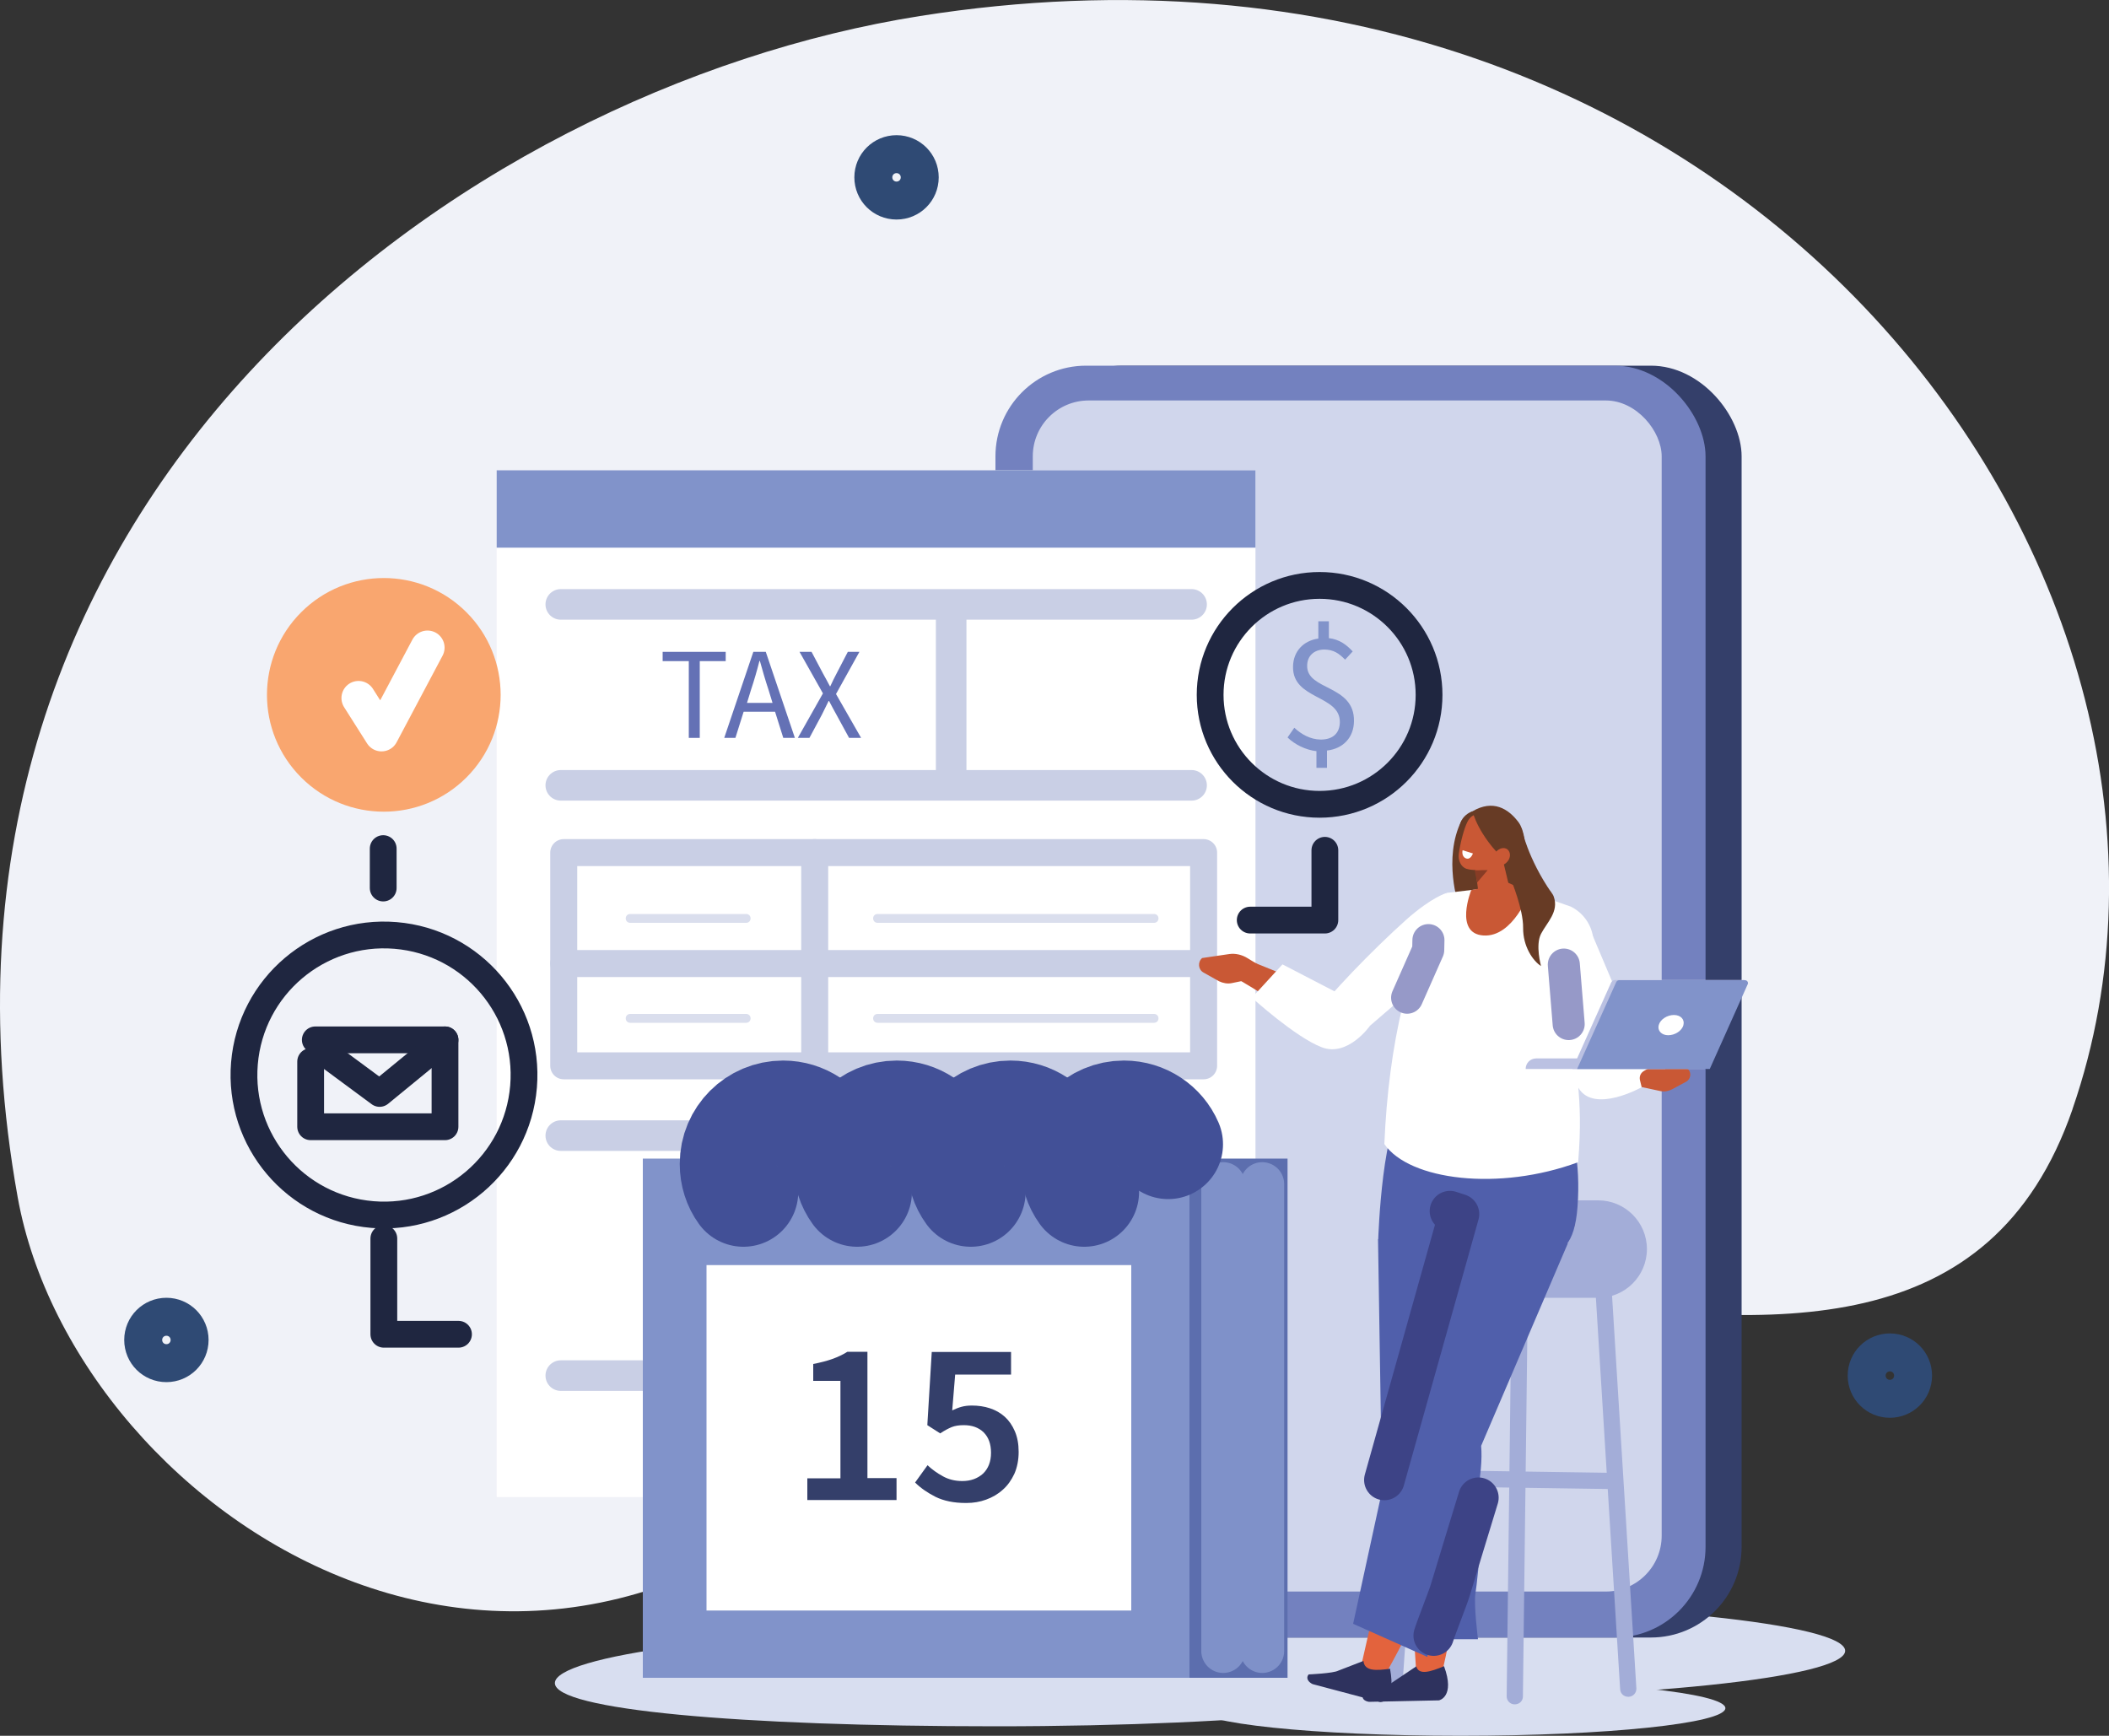 <?xml version="1.0" encoding="UTF-8"?>
<svg id="Layer_1" data-name="Layer 1" xmlns="http://www.w3.org/2000/svg" viewBox="0 0 100 82.31">
  <rect x="0" y="0" width="100" height="82.31" fill="#333333" stroke="none"/>
  <defs>
    <style>
      .cls-1 {
        fill: #dadeed;
      }

      .cls-2 {
        fill: #6471b5;
      }

      .cls-3 {
        fill: #5c6eae;
      }

      .cls-4 {
        fill: #673b25;
      }

      .cls-4, .cls-5, .cls-6, .cls-7, .cls-8, .cls-9, .cls-10, .cls-11, .cls-12, .cls-13, .cls-14, .cls-15, .cls-16, .cls-17 {
        fill-rule: evenodd;
      }

      .cls-18 {
        fill: #f0f2f8;
      }

      .cls-5, .cls-19 {
        fill: #d8def0;
      }

      .cls-20 {
        stroke-width: 1.28px;
      }

      .cls-20, .cls-21, .cls-22, .cls-23, .cls-12, .cls-24, .cls-15, .cls-16, .cls-25, .cls-26 {
        fill: none;
        stroke-linecap: round;
      }

      .cls-20, .cls-21, .cls-22, .cls-23, .cls-12, .cls-24, .cls-15, .cls-25, .cls-26 {
        stroke-linejoin: round;
      }

      .cls-20, .cls-22 {
        stroke: #c9cfe5;
      }

      .cls-21, .cls-12 {
        stroke: #9699c8;
        stroke-width: 1.52px;
      }

      .cls-6 {
        fill: #e3633d;
      }

      .cls-7, .cls-27 {
        fill: #c95835;
      }

      .cls-28, .cls-8 {
        fill: #fff;
      }

      .cls-9 {
        fill: #bbc1e2;
      }

      .cls-10 {
        fill: #2e325e;
      }

      .cls-22 {
        stroke-width: 1.45px;
      }

      .cls-29 {
        fill: #697cbc;
      }

      .cls-30 {
        fill: #7381bf;
      }

      .cls-11, .cls-31 {
        fill: #a3add8;
      }

      .cls-23 {
        stroke: #7f91c9;
        stroke-width: 2.08px;
      }

      .cls-32 {
        fill: #d0d6ec;
      }

      .cls-33, .cls-17 {
        fill: #8193ca;
      }

      .cls-24 {
        stroke: #1f2640;
        stroke-width: 1.27px;
      }

      .cls-13 {
        fill: #883c25;
      }

      .cls-34 {
        fill: #f9a66f;
      }

      .cls-35 {
        fill: #343f6a;
      }

      .cls-14 {
        fill: #505fab;
      }

      .cls-15 {
        stroke: #3d4386;
        stroke-width: 1.92px;
      }

      .cls-16 {
        stroke: #2f4a74;
        stroke-miterlimit: 10;
        stroke-width: 1.8px;
      }

      .cls-25 {
        stroke: #fff;
        stroke-width: 1.62px;
      }

      .cls-26 {
        stroke: #425097;
        stroke-width: 5.2px;
      }
    </style>
  </defs>
  <path class="cls-18" d="M98.27,52.59C106.84,27.81,82.82-5.45,43.62.76,21.83,4.21-5.12,23.67.84,56.78c2.73,15.16,25.5,30.55,43.23,8.92,12.96-15.81,46.52,9.09,54.2-13.1Z"/>
  <path class="cls-19" d="M87.49,78.28c0,1.27-9.88,2.3-22.07,2.3-12.19,0-20.92-.78-20.92-2.05,0-1.27,8.73-2.55,20.92-2.55,12.19,0,22.07,1.03,22.07,2.3Z"/>
  <g>
    <rect class="cls-35" x="48.91" y="17.34" width="33.67" height="60.31" rx="4.3" ry="4.3"/>
    <rect class="cls-30" x="47.2" y="17.34" width="33.67" height="60.31" rx="4.3" ry="4.3"/>
    <rect class="cls-32" x="48.97" y="18.99" width="29.82" height="56.48" rx="2.65" ry="2.65"/>
  </g>
  <path class="cls-16" d="M90.71,65.23c0,.61-.49,1.1-1.1,1.1-.61,0-1.1-.49-1.1-1.1,0-.61.49-1.1,1.1-1.1.61,0,1.1.49,1.1,1.1Z"/>
  <path class="cls-16" d="M43.61,8.41c0,.61-.49,1.1-1.1,1.1-.61,0-1.1-.49-1.1-1.1,0-.61.49-1.1,1.1-1.1.61,0,1.1.49,1.1,1.1Z"/>
  <path class="cls-16" d="M8.99,63.54c0,.61-.49,1.1-1.1,1.1-.61,0-1.1-.49-1.1-1.1s.49-1.1,1.1-1.1c.61,0,1.1.49,1.1,1.1Z"/>
  <path class="cls-19" d="M69.3,79.56c0,1.27-9.88,2.3-22.07,2.3-12.19,0-20.92-.78-20.92-2.05,0-1.27,8.73-2.55,20.92-2.55,12.19,0,22.07,1.03,22.07,2.3Z"/>
  <rect class="cls-28" x="23.55" y="22.3" width="35.98" height="48.69"/>
  <rect class="cls-33" x="23.55" y="22.3" width="35.98" height="3.67"/>
  <path class="cls-1" d="M54.72,43.76h-13.11c-.12,0-.21-.09-.21-.21h0c0-.12.09-.21.21-.21h13.11c.12,0,.21.09.21.21h0c0,.12-.09.21-.21.21Z"/>
  <path class="cls-1" d="M35.38,43.76h-5.5c-.12,0-.21-.09-.21-.21h0c0-.12.09-.21.21-.21h5.5c.12,0,.21.09.21.21h0c0,.12-.09.21-.21.21Z"/>
  <path class="cls-1" d="M54.72,48.5h-13.11c-.12,0-.21-.09-.21-.21h0c0-.12.09-.21.21-.21h13.11c.12,0,.21.09.21.21h0c0,.12-.09.21-.21.21Z"/>
  <path class="cls-1" d="M35.38,48.5h-5.5c-.12,0-.21-.09-.21-.21h0c0-.12.09-.21.21-.21h5.5c.12,0,.21.09.21.21h0c0,.12-.09.21-.21.21Z"/>
  <rect class="cls-20" x="26.73" y="40.43" width="30.34" height="10.11"/>
  <line class="cls-20" x1="26.73" y1="45.69" x2="57.07" y2="45.69"/>
  <line class="cls-20" x1="38.63" y1="40.43" x2="38.63" y2="50.37"/>
  <g>
    <g>
      <polyline class="cls-24" points="14.95 49.31 21.1 49.31 21.1 53.43 14.73 53.43 14.73 50.34"/>
      <polyline class="cls-24" points="15.24 49.81 18 51.85 21.1 49.31"/>
    </g>
    <circle class="cls-24" cx="18.2" cy="50.98" r="6.64" transform="translate(-34.1 64.91) rotate(-85.27)"/>
  </g>
  <g>
    <path class="cls-2" d="M32.65,31.35h-1.23v-.44h2.99v.44h-1.23v3.64h-.52v-3.64Z"/>
    <path class="cls-2" d="M35.73,30.91h.58l1.38,4.08h-.55l-.39-1.24h-1.49l-.39,1.24h-.53l1.38-4.08ZM35.4,33.33h1.23l-.19-.62c-.15-.45-.28-.9-.41-1.37h-.02c-.12.47-.25.92-.4,1.37l-.19.62Z"/>
    <path class="cls-2" d="M39.02,32.88l-1.11-1.97h.57l.55,1.04c.11.19.19.35.32.59h.02c.11-.24.19-.4.29-.59l.54-1.04h.55l-1.11,2,1.19,2.08h-.57l-.6-1.1c-.11-.2-.22-.4-.35-.65h-.02c-.12.25-.22.45-.32.65l-.59,1.1h-.55l1.19-2.11Z"/>
  </g>
  <line class="cls-22" x1="45.1" y1="28.81" x2="45.1" y2="36.8"/>
  <line class="cls-22" x1="26.59" y1="37.24" x2="56.5" y2="37.24"/>
  <line class="cls-22" x1="26.59" y1="65.23" x2="56.5" y2="65.23"/>
  <line class="cls-22" x1="26.59" y1="28.66" x2="56.5" y2="28.66"/>
  <line class="cls-22" x1="26.59" y1="53.85" x2="56.85" y2="53.85"/>
  <g>
    <rect class="cls-3" x="33.31" y="54.94" width="27.74" height="24.62"/>
    <rect class="cls-33" x="30.48" y="54.94" width="25.92" height="24.62"/>
    <circle class="cls-29" cx="46.02" cy="56.73" r="1.12"/>
    <path class="cls-26" d="M46.03,56.52c-.27-.37-.42-.83-.42-1.33,0-1.27,1.03-2.3,2.3-2.3.94,0,1.75.56,2.1,1.37"/>
    <line class="cls-23" x1="58" y1="56.15" x2="58" y2="78.29"/>
    <line class="cls-23" x1="59.85" y1="56.15" x2="59.85" y2="78.29"/>
    <circle class="cls-29" cx="35.24" cy="56.73" r="1.12"/>
    <path class="cls-26" d="M35.25,56.52c-.27-.37-.42-.83-.42-1.33,0-1.27,1.03-2.3,2.3-2.3.94,0,1.75.56,2.1,1.37"/>
    <circle class="cls-29" cx="40.63" cy="56.73" r="1.12"/>
    <circle class="cls-29" cx="51.41" cy="56.73" r="1.12"/>
    <path class="cls-26" d="M51.41,56.52c-.27-.37-.42-.83-.42-1.33,0-1.27,1.03-2.3,2.3-2.3.94,0,1.75.56,2.1,1.37"/>
    <path class="cls-26" d="M40.64,56.52c-.27-.37-.42-.83-.42-1.33,0-1.27,1.03-2.3,2.3-2.3.94,0,1.75.56,2.1,1.37"/>
    <rect class="cls-28" x="33.5" y="59.99" width="20.14" height="16.38"/>
    <g>
      <path class="cls-35" d="M38.28,70.1h1.57v-4.62h-1.29v-.8c.35-.07.66-.15.91-.24.25-.09.49-.2.71-.34h.95v5.99h1.38v1.04h-4.23v-1.04Z"/>
      <path class="cls-35" d="M45.79,71.27c-.57,0-1.04-.1-1.43-.29-.39-.2-.71-.42-.97-.68l.59-.82c.21.2.45.37.72.52.27.15.57.23.93.23.4,0,.72-.12.98-.35.25-.24.38-.57.38-.99s-.12-.74-.35-.97c-.24-.23-.55-.34-.94-.34-.23,0-.42.03-.57.09-.15.06-.34.16-.55.3l-.61-.39.21-3.47h3.76v1.07h-2.65l-.14,1.7c.15-.07.29-.13.44-.17.14-.04.31-.06.49-.06.3,0,.59.04.86.13.27.09.5.22.7.4.2.18.36.41.48.69.12.28.18.6.18.98s-.07.73-.2,1.03c-.14.3-.32.56-.55.76-.23.21-.49.36-.79.47-.3.11-.61.16-.93.16Z"/>
    </g>
  </g>
  <g>
    <path class="cls-5" d="M56.69,81c0,.72,5.62,1.31,12.56,1.31,6.94,0,12.56-.59,12.56-1.31,0-.72-5.62-1.31-12.56-1.31-6.94,0-12.56.59-12.56,1.31Z"/>
    <path class="cls-31" d="M71.82,80.82h0c-.21,0-.38-.17-.38-.38l.26-21.21c0-.21.17-.37.39-.37h0c.21,0,.38.17.38.38l-.26,21.21c0,.21-.17.37-.39.37Z"/>
    <path class="cls-11" d="M78.09,59.23h0c0-1.28-1.04-2.31-2.31-2.31h-7.75c-1.28,0-2.31,1.04-2.31,2.31h0c0,1.28,1.04,2.31,2.31,2.31h7.75c1.28,0,2.31-1.04,2.31-2.31Z"/>
    <path class="cls-31" d="M66.09,80.64s-.02,0-.03,0c-.21-.01-.37-.2-.36-.41l.61-8.66.74-11.1c.01-.21.2-.37.41-.36.21.01.37.2.36.41l-.74,11.1-.61,8.67c-.01.2-.18.36-.38.36Z"/>
    <path class="cls-31" d="M76.37,70.61h0l-8.84-.13c-.21,0-.38-.18-.38-.39,0-.21.18-.38.39-.38h0l8.84.13c.21,0,.38.18.38.39,0,.21-.18.38-.39.38Z"/>
    <path class="cls-31" d="M77.2,80.46c-.2,0-.37-.15-.38-.36l-1.25-20.18c-.01-.21.15-.39.36-.4.22-.02.4.15.41.36l1.25,20.18c.01.21-.15.39-.36.4,0,0-.02,0-.02,0Z"/>
    <g>
      <path class="cls-6" d="M65.65,79.47s4.24-7.34,4-11.1l5.02-10.29-4.95-1.81-5.19,22.77,1.12.43Z"/>
      <path class="cls-10" d="M64.65,78.76l-1.19.46c-.24.13-1.41.18-1.41.18h0c-.16.2.02.38.19.46l3.2.85s.77.06.47-1.58c-.64.09-1.22.13-1.26-.37Z"/>
      <path class="cls-6" d="M68.37,79.34s2.01-8.25.7-11.52l1.91-11.2-5.3.36,1.48,22.42,1.21-.06Z"/>
      <path class="cls-10" d="M67.15,79.02l-1.12.75c-.22.19-1.38.55-1.38.55h0c-.13.23.07.35.26.38l3.32-.07s.78-.16.24-1.62c-.63.26-1.2.45-1.32,0Z"/>
      <path class="cls-14" d="M65.34,58.76l.15,9.46.73,9.51h3.86s-.21-1.65-.12-2.18c.09-.52.69-5.5-.27-7.79l.95-9.32-5.29.32Z"/>
      <path class="cls-14" d="M68.72,57.78l-2.45,9.52-2.11,9.7,3.52,1.57s.29-1.72.53-2.2c.24-.48,2.24-5.16,2.02-7.81l4.11-9.6-5.62-1.17Z"/>
      <path class="cls-14" d="M73.25,51.02l-6.54,1.39c-1.17.43-1.36,6.35-1.36,6.35l4.74.22c2.2-.05,4.44,1.9,4.71-1.76.31-4.19-1.54-6.19-1.54-6.19Z"/>
      <polyline class="cls-15" points="65.64 70.18 69.18 57.57 68.75 57.43"/>
      <path class="cls-15" d="M70.1,71.02s-1.25,4.09-1.34,4.4c-.09.31-.68,1.8-.78,2.14"/>
    </g>
    <g>
      <path class="cls-4" d="M72.14,39.27s.3,1.45,1.43,3.07l-4.4.61s-.77-2.23.13-4.04l2.84.36Z"/>
      <path class="cls-4" d="M69.81,38.47s-1.11.38-.3,1.59c.81,1.2,1.37-.95,1.37-.95l-1.07-.64Z"/>
      <path class="cls-28" d="M73.02,45.37s1.27,5.32,1.83,6.23c.75,1.22,3-.05,3-.05l2.1-2.44-2.15.65-2.33-5.51c-.23-.59-2.22.11-2.64-.35,0,0-.4-.05.19,1.48Z"/>
      <path class="cls-27" d="M63.74,47.36c-1.86-.68-2.54-1.03-4.39-1.76l-.59.87c3.5,2.02,3.26,2.82,4.98,2.86,1.22-1.37.4-1.71,0-1.96Z"/>
      <path class="cls-7" d="M68.55,42.42s-6.18,4.96-5.76,5.79l.18.37c.23.48.84.61,1.25.28l3.04-2.51.6-.47.69-3.44Z"/>
      <path class="cls-8" d="M68.6,42.34l2.54-.3.7.03,2.64.92c.89.44,1.3,1.47.96,2.41l-.65,3.02c-.22,2.66.32,3.27.04,6.69-3.75,1.39-8.01.86-9.19-.86.2-4.7,1.14-8.9,2.97-11.92Z"/>
      <path class="cls-7" d="M69.89,40.71s.13,1,.24,1.82c.03.22.17.41.38.49.2.08.44.05.61-.09.06-.05.11-.09.16-.13.23-.19.34-.5.27-.8-.18-.76-.51-2.14-.51-2.14l-1.14.85h0Z"/>
      <polygon class="cls-13" points="69.92 41.26 70.04 41.85 70.54 41.26 69.92 41.26"/>
      <path class="cls-27" d="M69.76,42.21s-.83,2.06.58,2.15c1.41.09,2.18-2.05,2.18-2.05l-1.03-.46-1.73.36Z"/>
      <path class="cls-7" d="M71.54,39.64c.09-.28-.05-.58-.33-.68-.3-.1-.67-.23-.96-.33-.28-.09-.54.07-.67.34-.16.31-.34,1-.41,1.52-.04.29.09.62.37.71.3.1,1.27.12,1.54-.39.2-.38.32-.77.46-1.18h0Z"/>
      <path class="cls-4" d="M71.37,41.23c.7-.13,1-.96.91-1.48-.05-.29-.14-.57-.27-.75-.49-.66-1.22-1.1-2.19-.53,0,0,.25,1.13,1.56,2.35v.41Z"/>
      <path class="cls-7" d="M71.48,40.85c-.15.19-.4.24-.55.12s-.16-.38,0-.57.4-.24.55-.12c.15.13.16.38,0,.57Z"/>
      <path class="cls-8" d="M69.36,40.32l.48.15s-.11.33-.34.23c-.22-.1-.15-.38-.15-.38Z"/>
      <path class="cls-8" d="M68.61,42.34s-.69.17-1.93,1.27c-1.56,1.39-3.9,3.81-4.1,4.31s2.38.72,2.38.72l2.77-2.39.87-3.91Z"/>
      <polyline class="cls-12" points="66.72 47.31 67.72 45.05 67.73 44.58"/>
      <path class="cls-27" d="M59.42,46.41l-1.02.21c-.2.04-.41,0-.6-.09l-.73-.41c-.26-.14-.29-.5-.07-.69h0l1.29-.19c.29-.04.6.03.87.2l.46.28-.2.69Z"/>
      <path class="cls-28" d="M64.96,48.64s-1.05,1.5-2.29,1.02c-1.24-.47-3.31-2.35-3.31-2.35l1.45-1.58,2.68,1.39,1.46,1.52Z"/>
      <line class="cls-21" x1="74.15" y1="45.74" x2="74.38" y2="48.56"/>
      <path class="cls-27" d="M77.85,51.55l.89.19c.18.04.37,0,.53-.08l.67-.36c.23-.12.28-.44.09-.61h0l-1.14-.17c-.25-.04-.53.02-.78.17l-.17.1c-.15.09-.22.26-.18.43l.08.33Z"/>
      <g>
        <path class="cls-9" d="M72.34,50.69h6.62v-.5h-6.12c-.28,0-.5.22-.5.5h0Z"/>
        <path class="cls-9" d="M74.56,50.69h6.27s1.89-4.22,1.89-4.22h-6.13c-.09,0-.17.05-.2.13l-1.83,4.08Z"/>
        <path class="cls-17" d="M74.8,50.69h6.27s1.8-4.02,1.8-4.02c.04-.09-.03-.19-.13-.19h-5.97c-.05,0-.1.03-.13.08l-1.86,4.13Z"/>
        <path class="cls-8" d="M78.65,48.61c-.07.26.13.48.45.48s.65-.21.72-.48-.13-.48-.45-.48-.65.21-.72.48Z"/>
      </g>
      <path class="cls-4" d="M71.66,41.75s.57,1.37.56,2.25c-.01.88.47,1.57.85,1.81,0,0-.28-.99,0-1.53s.86-1.05.6-1.77c-.26-.72-2.01-.75-2.01-.75Z"/>
    </g>
  </g>
  <polyline class="cls-24" points="18.2 58.73 18.2 63.27 21.74 63.27"/>
  <polyline class="cls-24" points="62.82 40.32 62.82 43.63 59.28 43.63"/>
  <circle class="cls-24" cx="62.57" cy="32.95" r="5.19"/>
  <path class="cls-33" d="M62.42,35.62c-.52-.06-1.03-.32-1.37-.65l.32-.46c.34.31.75.55,1.25.56.6,0,.9-.32.91-.82.02-1.31-2.25-1.06-2.22-2.64.01-.72.49-1.23,1.2-1.33v-.82s.5,0,.5,0v.8c.51.06.84.32,1.13.63l-.36.39c-.3-.3-.54-.47-.98-.48-.49,0-.82.3-.82.77-.02,1.18,2.25.89,2.22,2.63-.01.77-.51,1.3-1.28,1.39v.82s-.5,0-.5,0v-.8Z"/>
  <circle class="cls-34" cx="18.2" cy="32.95" r="5.54" transform="translate(-17.97 22.52) rotate(-45)"/>
  <polyline class="cls-25" points="17 33.1 18.09 34.82 20.27 30.71"/>
  <line class="cls-24" x1="18.17" y1="40.24" x2="18.17" y2="42.11"/>
</svg>